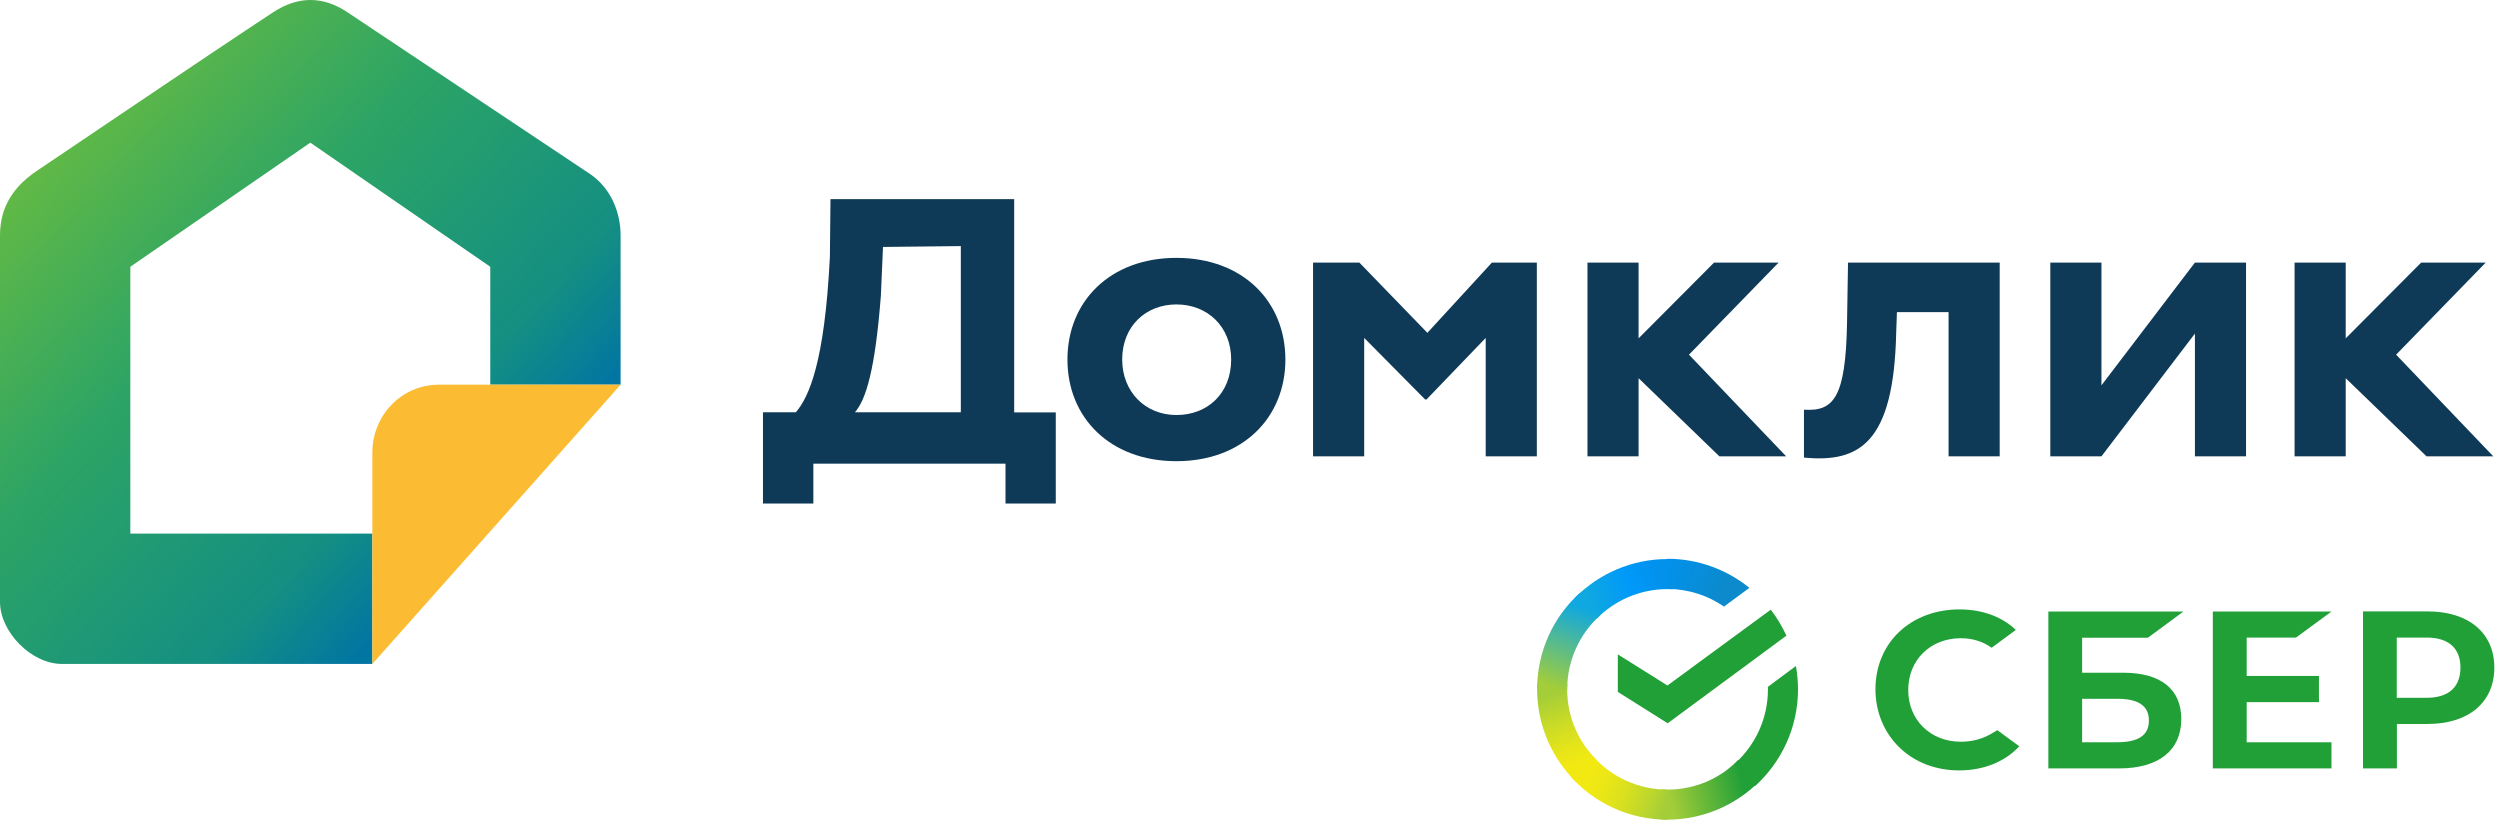 <svg width="122" height="40" viewBox="0 0 122 40" fill="none" xmlns="http://www.w3.org/2000/svg">
    <g id="Group 270988396">
        <g id="Group 3">
            <path id="Vector 1" d="M3.029 32.401H18.171V26.041H6.36V13.018L15.143 6.961L23.925 13.018V18.772H30.285V11.504C30.285 10.292 29.767 9.139 28.771 8.475L16.96 0.601C15.748 -0.207 14.537 -0.194 13.326 0.601C10.095 2.721 3.271 7.355 1.817 8.324C0.363 9.293 0 10.436 0 11.504V29.372C0 30.826 1.514 32.401 3.029 32.401Z" fill="url(#paint0_linear_2886_30072)"/>
            <path id="Vector" d="M18.171 32.401V22.085C18.171 20.254 19.618 18.773 21.405 18.773H30.286L18.171 32.401Z" fill="#FBBC33"/>
        </g>
        <g id="Group 270988393">
            <g id="Group 1">
                <path id="Vector_2" d="M37.239 20.119H38.838C39.456 19.398 40.243 17.739 40.498 12.53L40.528 9.719H49.492V20.125H51.522V24.571H49.069V22.627H39.692V24.571H37.233V20.119H37.239ZM41.721 20.119H46.888V12.009L43.09 12.051L42.987 14.425C42.709 18.041 42.26 19.501 41.721 20.119Z" fill="#0E3A57"/>
                <path id="Vector_3" d="M57.409 12.584C60.644 12.584 62.727 14.704 62.727 17.545C62.727 20.38 60.644 22.506 57.409 22.506C54.175 22.506 52.091 20.386 52.091 17.545C52.091 14.704 54.175 12.584 57.409 12.584ZM57.409 20.253C58.948 20.253 60.081 19.18 60.081 17.545C60.081 15.946 58.93 14.856 57.409 14.856C55.931 14.856 54.763 15.903 54.763 17.545C54.763 19.12 55.889 20.253 57.409 20.253Z" fill="#0E3A57"/>
                <path id="Vector_4" d="M64.077 12.814H66.336L69.656 16.242L72.805 12.814H74.998V22.269H72.502V16.491L69.613 19.495H69.547L66.573 16.491V22.269H64.077V12.814Z" fill="#0E3A57"/>
                <path id="Vector_5" d="M111.975 12.814H114.471V22.269H111.975V12.814ZM116.93 17.308L121.672 22.269H118.414L113.483 17.502L118.153 12.814H121.303L116.93 17.308Z" fill="#0E3A57"/>
                <path id="Vector_6" d="M77.468 12.814H79.963V22.269H77.468V12.814ZM82.422 17.308L87.165 22.269H83.906L78.976 17.502L83.646 12.814H86.796L82.422 17.308Z" fill="#0E3A57"/>
                <path id="Vector_7" d="M95.084 15.231H92.57L92.534 16.254C92.412 21.639 90.729 22.59 88.033 22.33V19.992C89.481 20.088 90.068 19.41 90.135 15.776L90.183 12.814H97.585V22.269H95.09V15.231H95.084Z" fill="#0E3A57"/>
                <path id="Vector_8" d="M100.055 22.269V12.814H102.551V18.804L107.112 12.814H109.607V22.269H107.112V16.279L102.551 22.269H100.055Z" fill="#0E3A57"/>
            </g>
            <g id="Group 2">
                <path id="Vector_9" d="M112.044 31.114L113.776 29.843H107.986V37.499H113.776V36.221H109.639V34.264H113.165V32.986H109.639V31.114H112.044Z" fill="#21A038"/>
                <path id="Vector_10" d="M103.618 32.829H101.607V31.121H104.818L106.55 29.843H99.96V37.499H103.406C105.345 37.499 106.447 36.62 106.447 35.088C106.447 33.628 105.442 32.829 103.618 32.829ZM103.328 36.221H101.607V34.101H103.328C104.376 34.101 104.866 34.458 104.866 35.161C104.866 35.888 104.345 36.221 103.328 36.221Z" fill="#21A038"/>
                <path id="Vector_11" d="M118.465 29.836H115.315V37.498H116.969V35.33H118.465C120.476 35.33 121.723 34.27 121.723 32.58C121.723 30.89 120.476 29.836 118.465 29.836ZM118.428 34.052H116.962V31.114H118.428C119.488 31.114 120.07 31.635 120.07 32.58C120.07 33.531 119.488 34.052 118.428 34.052Z" fill="#21A038"/>
                <path id="Vector_12" d="M97.119 35.839C96.695 36.075 96.205 36.196 95.69 36.196C94.2 36.196 93.121 35.13 93.121 33.671C93.121 32.211 94.2 31.145 95.69 31.145C96.253 31.145 96.762 31.302 97.192 31.611L98.373 30.739L98.294 30.666C97.604 30.055 96.677 29.739 95.617 29.739C94.472 29.739 93.43 30.127 92.685 30.83C91.934 31.538 91.522 32.532 91.522 33.628C91.522 34.73 91.934 35.736 92.679 36.463C93.424 37.196 94.466 37.596 95.605 37.596C96.798 37.596 97.834 37.178 98.543 36.42C97.998 36.021 97.471 35.633 97.471 35.633L97.119 35.839Z" fill="#21A038"/>
                <g id="Layer 1 2">
                    <g id="&#208;&#154;&#209;&#128;&#209;&#131;&#208;&#179;">
                        <path id="Vector_13" d="M86.413 29.752C86.714 30.141 86.965 30.567 87.178 31.019L81.383 35.296L78.95 33.766V31.934L81.371 33.452L86.413 29.752Z" fill="#21A038"/>
                        <path id="Vector_14" d="M76.479 33.64C76.479 33.553 76.479 33.477 76.491 33.389L75.024 33.314C75.024 33.415 75.011 33.528 75.011 33.628C75.011 35.384 75.726 36.977 76.88 38.131L77.921 37.09C77.031 36.212 76.479 34.995 76.479 33.64Z" fill="url(#paint1_linear_2886_30072)"/>
                        <path id="Vector_15" d="M81.37 28.748C81.458 28.748 81.533 28.748 81.621 28.761L81.696 27.293C81.596 27.293 81.483 27.281 81.383 27.281C79.626 27.281 78.033 27.996 76.879 29.15L77.921 30.191C78.799 29.3 80.028 28.748 81.37 28.748Z" fill="url(#paint2_linear_2886_30072)"/>
                        <path id="Vector_16" d="M81.37 38.532C81.282 38.532 81.207 38.532 81.119 38.519L81.044 39.987C81.144 39.987 81.257 39.999 81.358 39.999C83.114 39.999 84.707 39.285 85.861 38.13L84.82 37.089C83.942 37.992 82.725 38.532 81.37 38.532Z" fill="url(#paint3_linear_2886_30072)"/>
                        <path id="Vector_17" d="M84.13 29.601L85.372 28.686C84.28 27.808 82.888 27.268 81.37 27.268V28.736C82.399 28.748 83.352 29.062 84.13 29.601Z" fill="url(#paint4_linear_2886_30072)"/>
                        <path id="Vector_18" d="M87.743 33.64C87.743 33.251 87.705 32.875 87.643 32.499L86.275 33.515C86.275 33.553 86.275 33.603 86.275 33.64C86.275 35.083 85.648 36.375 84.657 37.265L85.648 38.357C86.928 37.203 87.743 35.509 87.743 33.64Z" fill="#21A038"/>
                        <path id="Vector_19" d="M81.371 38.532C79.928 38.532 78.636 37.905 77.746 36.914L76.654 37.905C77.821 39.197 79.502 40 81.371 40V38.532Z" fill="url(#paint5_linear_2886_30072)"/>
                        <path id="Vector_20" d="M78.097 30.015L77.106 28.924C75.814 30.09 75.011 31.771 75.011 33.64H76.479C76.479 32.21 77.106 30.905 78.097 30.015Z" fill="url(#paint6_linear_2886_30072)"/>
                    </g>
                </g>
            </g>
        </g>
    </g>
    <defs>
        <linearGradient id="paint0_linear_2886_30072" x1="0.675" y1="6.363" x2="22.581" y2="26.44" gradientUnits="userSpaceOnUse">
            <stop stop-color="#6BBD3F"/>
            <stop offset="0.427" stop-color="#2CA465"/>
            <stop offset="0.828" stop-color="#148F82"/>
            <stop offset="1" stop-color="#0276A2"/>
        </linearGradient>
        <linearGradient id="paint1_linear_2886_30072" x1="77.179" y1="37.954" x2="75.572" y2="33.308" gradientUnits="userSpaceOnUse">
            <stop offset="0.144" stop-color="#F2E913"/>
            <stop offset="0.304" stop-color="#E7E518"/>
            <stop offset="0.582" stop-color="#CADB26"/>
            <stop offset="0.891" stop-color="#A3CD39"/>
        </linearGradient>
        <linearGradient id="paint2_linear_2886_30072" x1="77.299" y1="29.409" x2="81.438" y2="27.832" gradientUnits="userSpaceOnUse">
            <stop offset="0.059" stop-color="#0FA8E0"/>
            <stop offset="0.538" stop-color="#0099F9"/>
            <stop offset="0.923" stop-color="#0291EB"/>
        </linearGradient>
        <linearGradient id="paint3_linear_2886_30072" x1="80.959" y1="39.106" x2="85.639" y2="38.049" gradientUnits="userSpaceOnUse">
            <stop offset="0.123" stop-color="#A3CD39"/>
            <stop offset="0.285" stop-color="#86C339"/>
            <stop offset="0.869" stop-color="#21A038"/>
        </linearGradient>
        <linearGradient id="paint4_linear_2886_30072" x1="81.067" y1="27.768" x2="85.069" y2="29.003" gradientUnits="userSpaceOnUse">
            <stop offset="0.057" stop-color="#0291EB"/>
            <stop offset="0.79" stop-color="#0C8ACB"/>
        </linearGradient>
        <linearGradient id="paint5_linear_2886_30072" x1="77.026" y1="37.727" x2="81.382" y2="39.354" gradientUnits="userSpaceOnUse">
            <stop offset="0.132" stop-color="#F2E913"/>
            <stop offset="0.298" stop-color="#EBE716"/>
            <stop offset="0.531" stop-color="#D9E01F"/>
            <stop offset="0.802" stop-color="#BBD62D"/>
            <stop offset="0.983" stop-color="#A3CD39"/>
        </linearGradient>
        <linearGradient id="paint6_linear_2886_30072" x1="75.561" y1="33.817" x2="77.31" y2="29.268" gradientUnits="userSpaceOnUse">
            <stop offset="0.07" stop-color="#A3CD39"/>
            <stop offset="0.26" stop-color="#81C55F"/>
            <stop offset="0.922" stop-color="#0FA8E0"/>
        </linearGradient>
    </defs>
</svg>

